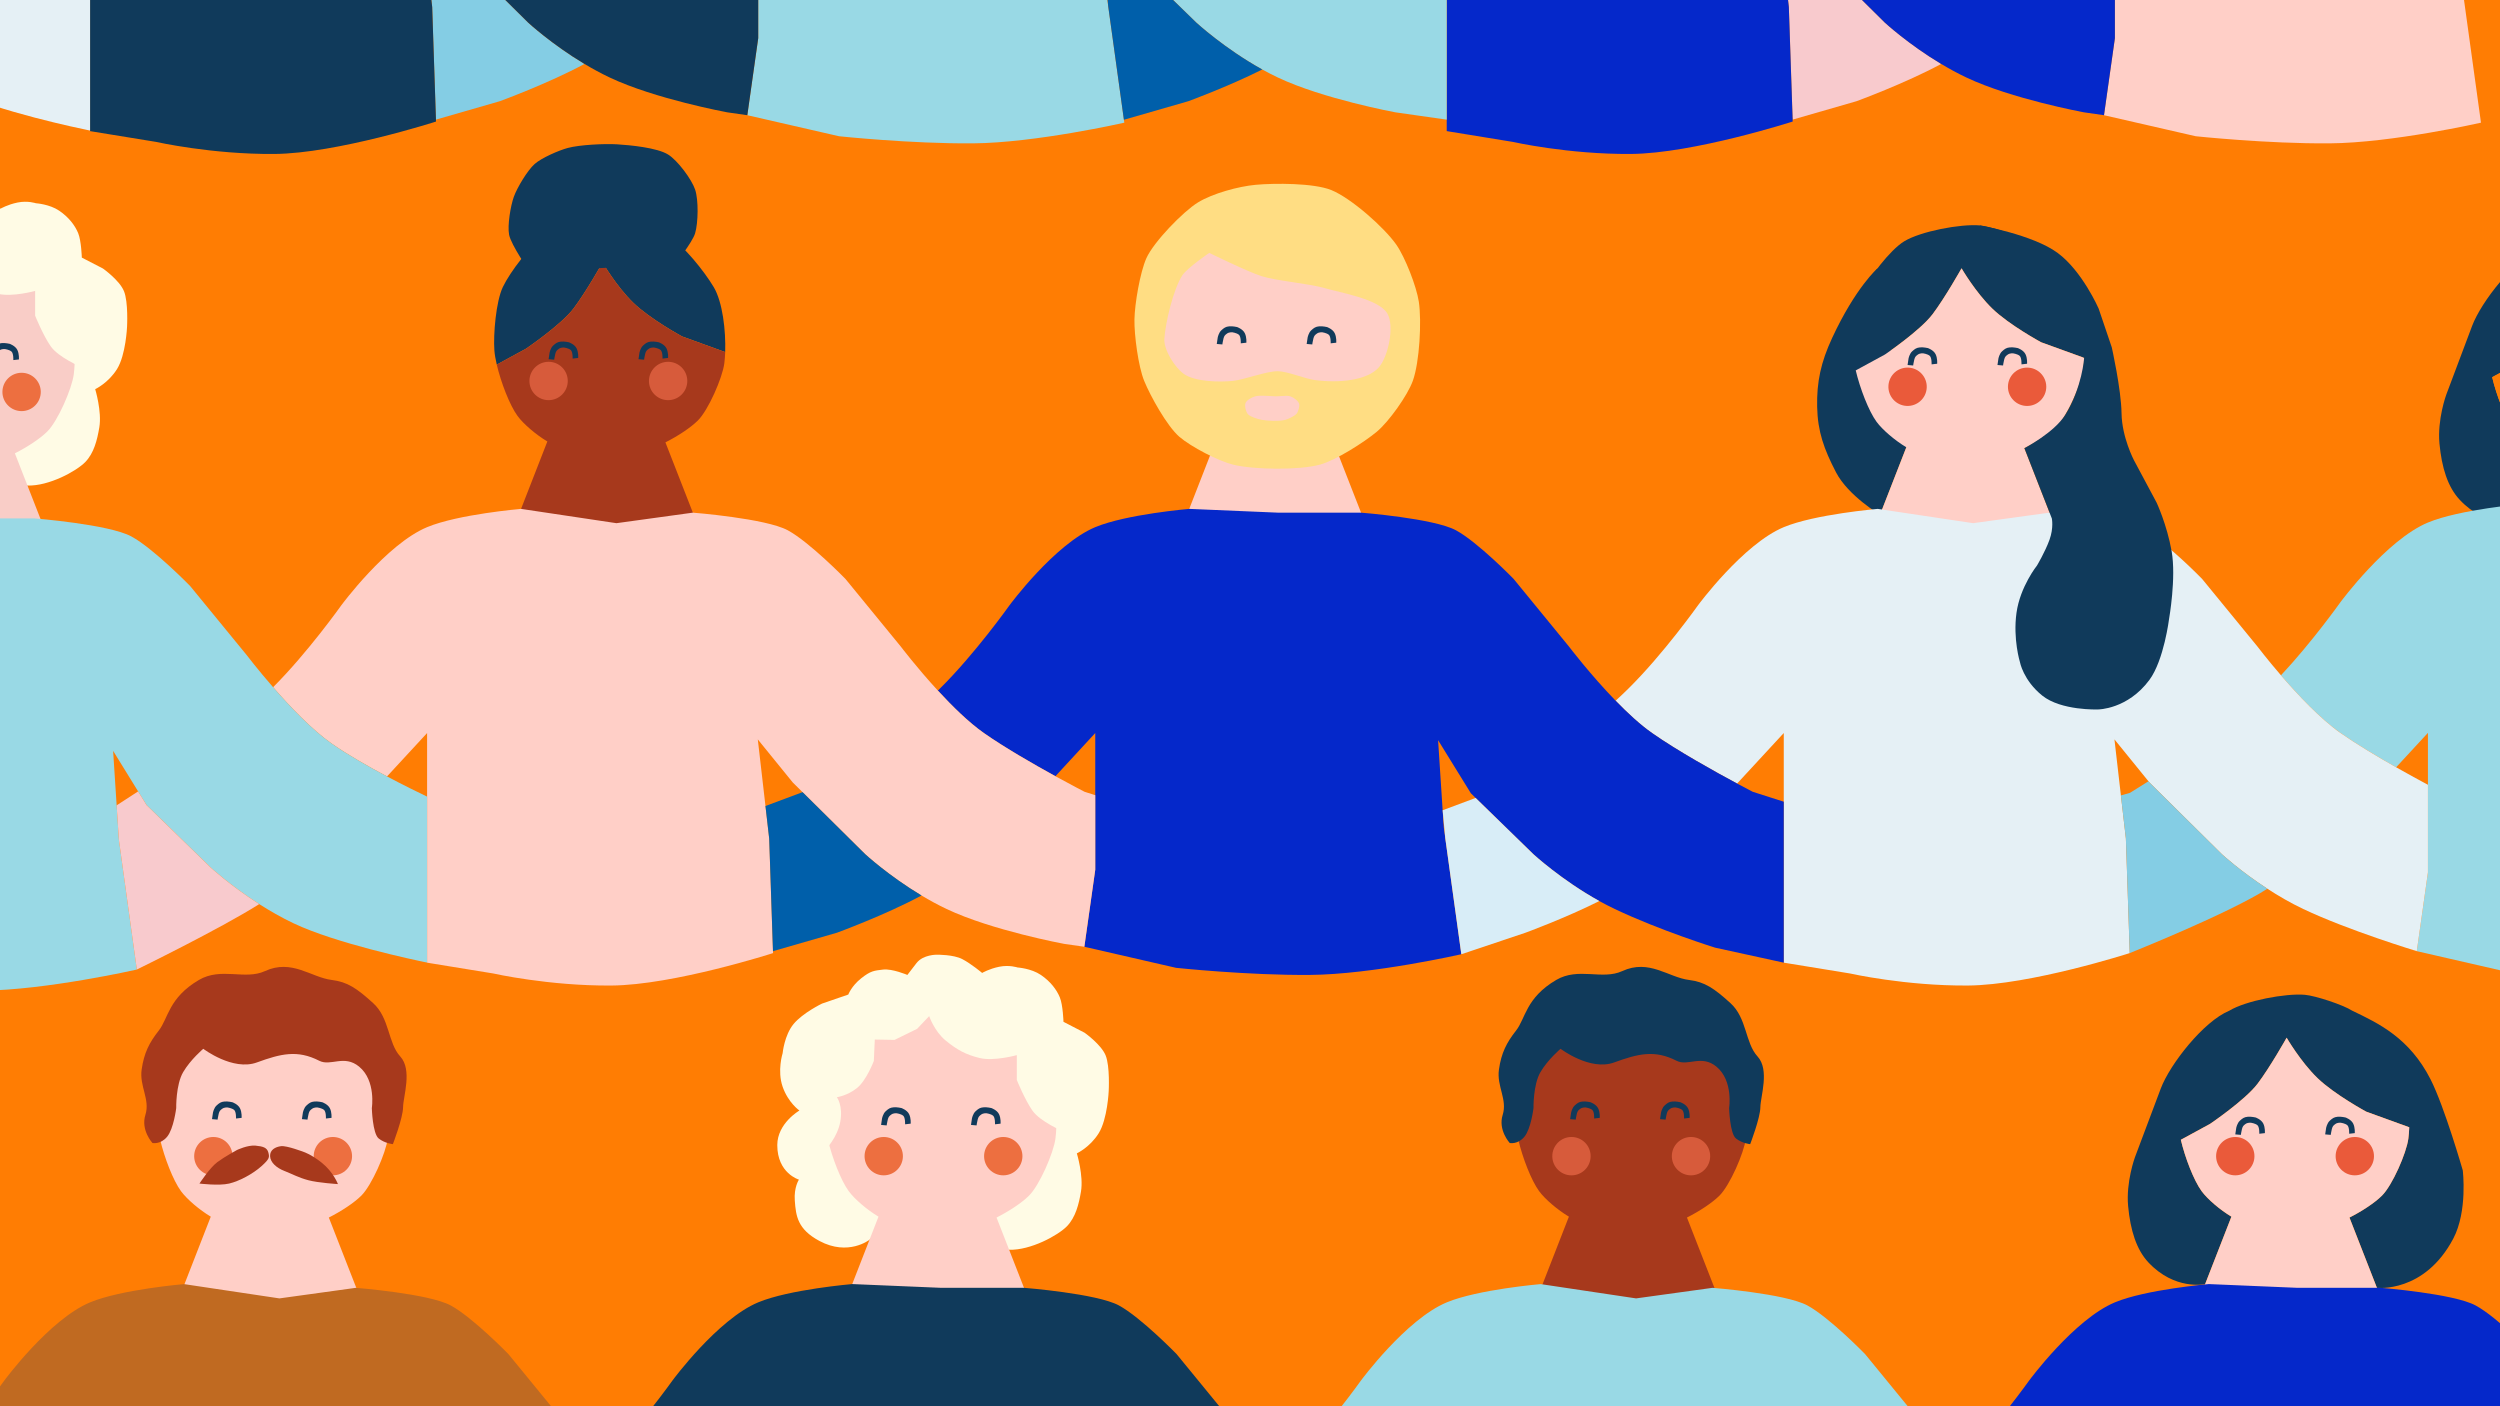 <?xml version="1.0" encoding="UTF-8"?><svg id="Lager_1" xmlns="http://www.w3.org/2000/svg" width="2592" height="1458" viewBox="0 0 2592 1458"><defs><style>.cls-1{fill:none;}.cls-2{fill:#f9cdc7;}.cls-3{fill:#f8cacd;}.cls-4{fill:#0528ca;}.cls-5{fill:#005faa;}.cls-6{fill:#ed6f40;}.cls-7{fill:#ffdd83;}.cls-8{fill:#ea5a3a;}.cls-9{fill:#fffbe5;}.cls-10{fill:#ffcfc7;}.cls-11{fill:#e5f0f5;}.cls-12{fill:#ff7d03;}.cls-13{fill:#84cde4;}.cls-14{fill:#a7391c;}.cls-15{fill:#c06a21;}.cls-16{fill:#d8edf7;}.cls-17{fill:#d75b3b;}.cls-18{fill:#103a5b;}.cls-19{fill:#99d9e5;}</style></defs><rect class="cls-12" x="-4.83" y="-68.29" width="2611.99" height="1815.1"/><path class="cls-10" d="m390.99,1101.33c-9.81-16.49-31.14-43-47.24-53.45-9.32-6.03-38.03-15.51-49.08-16.47-19.94-1.73-61.22,6.1-78.33,16.47-.02.02-.04.02-.05.04-14.81,9-36.49,37.82-43.92,53.41-7.13,14.94-9.97,49.12-8.77,65.64.3,4.13,1.18,9.21,2.48,14.75,4.33,18.46,13.38,42.08,21.54,53.25,6.14,8.38,19.26,19.53,30.9,26.46l-27.25,69.91h-.02l-7.72,19.82,44.24,11.72h108.14l42.16-5.47-8.67-22.19-28.47-72.86c13.25-6.72,26.15-15.24,33.67-22.7,10.77-10.67,25.46-44.17,27.4-59.2.45-3.5.76-7.45.92-11.71.77-21.92-2.61-51.76-11.91-67.41Z"/><path class="cls-18" d="m343.69,1159s.5-5.62-1.65-9.92c-2.15-4.3-7.94-6.29-7.94-6.29,0,0-4.54-1.08-8.18-.74-3.64.33-5.38,1.57-8.19,4.14-2.81,2.56-3.72,7.44-3.72,7.44l-.99,6.7,5.79.5s.41-3.23,1.16-6.12c.74-2.9,1.57-3.64,3.72-5.21,2.15-1.57,5.42-1.29,5.42-1.29,0,0,4.5.63,6.81,2.53,2.32,1.91,1.99,8.93,1.99,8.93l5.79-.66Z"/><path class="cls-18" d="m250.49,1159s.5-5.62-1.66-9.92c-2.14-4.3-7.94-6.29-7.94-6.29,0,0-4.55-1.08-8.18-.74-3.64.33-5.38,1.57-8.19,4.14-2.81,2.56-3.72,7.44-3.72,7.44l-.99,6.7,5.79.5s.41-3.23,1.16-6.12c.74-2.9,1.57-3.64,3.72-5.21,2.15-1.57,5.42-1.29,5.42-1.29,0,0,4.5.63,6.81,2.53,2.32,1.91,1.99,8.93,1.99,8.93l5.79-.66Z"/><path class="cls-6" d="m241.07,1198.71c0,10.98-8.9,19.88-19.87,19.88s-19.88-8.9-19.88-19.88,8.9-19.88,19.88-19.88,19.87,8.9,19.87,19.88Z"/><circle class="cls-6" cx="345.13" cy="1198.71" r="19.88"/><path class="cls-9" d="m-77,218.48s-15.78-6.69-25.19-5.56c-9.41,1.13-12.88,1.23-22.84,9.17-9.96,7.94-13.24,16.73-13.24,16.73l-27.23,9.36s-19.92,9.58-29.5,21.18c-9.58,11.6-11.34,30.25-11.34,30.25,0,0-5.8,18.15,0,34.79,5.8,16.64,17.39,24.66,17.39,24.66,0,0-22.94,13.16-22.94,35.85,0,29.24,22.44,35.8,22.44,35.8,0,0-5.29,7.82-4.29,21.68,1.18,16.16,2.85,29.68,25.47,41.85,30,16.13,51.94-1.18,51.94-1.18l16.63-17.99,107.65,26.42s8.82,1.56,20.53,1.92c22.32.69,50.81-14.98,59.88-24.31,9.08-9.33,12.4-22.9,14.62-36.05,2.77-16.39-4.28-39.58-4.28-39.58,0,0,13.61-6.3,22.69-20.93,9.08-14.62,10.33-43.61,10.33-43.61,0,0,1.44-25.71-3.19-37.06-4.63-11.34-21.77-23.45-21.77-23.45l-21.93-11.34s-.51-17.39-3.78-25.34c-3.28-7.94-9.58-16.42-19.66-23.28-10.09-6.85-24.2-7.73-24.2-7.73,0,0-8.37-2.9-18.93-.76-10.56,2.14-17.75,6.43-17.75,6.43,0,0-11.4-9.58-20.64-14.37-9.23-4.79-26.25-4.54-26.25-4.54,0,0-14.25-.3-21.18,8.7-6.94,9-9.45,12.27-9.45,12.27Z"/><path class="cls-2" d="m65.51,308.99c-9.81-16.49-31.14-43.01-47.24-53.45-9.32-6.03-38.03-15.51-49.07-16.47-19.94-1.73-61.22,6.1-78.34,16.47-.01.02-.04.02-.05.04-14.8,9-36.48,37.82-43.92,53.42-7.12,14.94-9.97,49.12-8.77,65.64.3,4.13,1.18,9.21,2.48,14.75,4.33,18.46,13.38,42.08,21.54,53.24,6.13,8.38,19.25,19.53,30.89,26.46l-27.25,69.91h-.02l-7.72,19.82,44.24,11.72H10.41l42.16-5.47-8.67-22.19-28.47-72.86c13.26-6.72,26.15-15.24,33.67-22.7,10.76-10.67,25.46-44.16,27.39-59.2.45-3.5.76-7.45.92-11.71.77-21.92-2.61-51.76-11.91-67.41Z"/><path class="cls-18" d="m19.6,372.67s.5-5.62-1.65-9.92c-2.15-4.3-7.94-6.28-7.94-6.28,0,0-4.54-1.08-8.18-.75s-5.38,1.57-8.19,4.14c-2.81,2.56-3.72,7.44-3.72,7.44l-.99,6.7,5.79.5s.41-3.22,1.16-6.12c.74-2.9,1.57-3.64,3.72-5.21,2.15-1.57,5.42-1.29,5.42-1.29,0,0,4.5.63,6.81,2.53,2.32,1.9,1.99,8.93,1.99,8.93l5.79-.66Z"/><path class="cls-6" d="m42.27,406.36c0,10.98-8.9,19.88-19.88,19.88s-19.88-8.9-19.88-19.88,8.9-19.87,19.88-19.87,19.88,8.9,19.88,19.87Z"/><path class="cls-9" d="m-54.39,261.2s5.37,15.73,17.09,25.3c11.72,9.58,20.8,14.62,35.42,18.15,14.62,3.53,38.32-3.03,38.32-3.03v25.71s8.07,20.12,16.14,31.71c8.07,11.6,31.81,21.57,31.81,21.57l6.51-18.24-21.18-81.68L2.9,233.81l-54.19-3.78-54.37,15.89-44.7,30.25-19.66,37.81v54.49l7.88,31.47s12.54-12.61,15.57-29.24c3.03-16.64-3.53-25.42-3.53-25.42,0,0,10.86-1.51,20.8-9.47,9.95-7.96,17.51-28.13,17.51-28.13l1.01-22.19,20.48.37,23.38-11.46,12.53-13.2Z"/><path class="cls-14" d="m1799.1,1101.33c-9.81-16.49-31.14-43-47.24-53.45-9.32-6.03-38.03-15.51-49.08-16.47-19.94-1.73-61.22,6.1-78.33,16.47-.02.02-.04.02-.05.04-14.81,9-36.49,37.82-43.92,53.41-7.13,14.94-9.97,49.12-8.77,65.64.3,4.13,1.18,9.21,2.48,14.75,4.33,18.46,13.38,42.08,21.54,53.25,6.14,8.38,19.26,19.53,30.9,26.46l-27.25,69.91h-.02l-7.72,19.82,44.24,11.72h108.14l42.16-5.47-8.67-22.19-28.47-72.86c13.25-6.72,26.15-15.24,33.67-22.7,10.77-10.67,25.46-44.17,27.4-59.2.45-3.5.76-7.45.92-11.71.77-21.92-2.61-51.76-11.91-67.41Z"/><path class="cls-18" d="m1751.8,1159s.5-5.62-1.65-9.92c-2.15-4.3-7.94-6.29-7.94-6.29,0,0-4.54-1.08-8.18-.74-3.64.33-5.38,1.57-8.19,4.14-2.81,2.56-3.72,7.44-3.72,7.44l-.99,6.7,5.79.5s.41-3.23,1.16-6.12c.74-2.9,1.57-3.64,3.72-5.21,2.15-1.57,5.42-1.29,5.42-1.29,0,0,4.5.63,6.81,2.53,2.32,1.91,1.99,8.93,1.99,8.93l5.79-.66Z"/><path class="cls-18" d="m1658.6,1159s.5-5.62-1.66-9.92c-2.14-4.3-7.94-6.29-7.94-6.29,0,0-4.55-1.08-8.18-.74-3.64.33-5.38,1.57-8.19,4.14-2.81,2.56-3.72,7.44-3.72,7.44l-.99,6.7,5.79.5s.41-3.23,1.16-6.12c.74-2.9,1.57-3.64,3.72-5.21,2.15-1.57,5.42-1.29,5.42-1.29,0,0,4.5.63,6.81,2.53,2.32,1.91,1.99,8.93,1.99,8.93l5.79-.66Z"/><path class="cls-18" d="m1946.63,278.17s-22.59,19.62-46.98,72.05c-11.79,25.36-16.14,45.74-15.63,71.45.5,25.71,7.06,44.01,19.66,68.21,12.6,24.2,45.53,43.74,45.53,43.74l27.26-69.9-29.84-185.55Z"/><path class="cls-18" d="m2148.95,303.63c-9.81-16.49-31.14-43.01-47.24-53.45-9.32-6.03-38.03-15.51-49.08-16.48-19.94-1.72-61.22,6.1-78.33,16.48-.02.01-.04.01-.05.04-14.8,9-36.49,37.82-43.92,53.41-7.12,14.95-9.97,49.13-8.77,65.64.3,4.13,1.18,9.21,2.48,14.75l30.33-16.51s36.34-24.62,49.24-41.62c12.89-17,30.13-47.72,30.13-47.72,0,0,14.42,24.88,31.98,41.87,17.58,16.98,50.55,34.83,50.55,34.83l44.59,16.17c.77-21.92-2.6-51.76-11.9-67.41Z"/><path class="cls-10" d="m2065.71,320.04c-17.57-16.99-31.98-41.87-31.98-41.87,0,0-17.25,30.72-30.13,47.72-12.89,17-49.24,41.62-49.24,41.62l-30.33,16.51c4.33,18.46,13.38,42.08,21.54,53.24,6.14,8.39,19.26,19.53,30.9,26.46l-27.26,69.91h-.01l-7.72,19.81,44.24,11.73h108.14l42.16-5.47-8.67-22.19-28.47-72.86c13.26-6.71,26.15-15.24,33.67-22.7,10.76-10.67,25.46-44.17,27.4-59.2.45-3.5.76-7.45.91-11.71l-44.59-16.17s-32.97-17.85-50.55-34.83Z"/><circle class="cls-8" cx="1977.78" cy="401.01" r="19.88" transform="translate(1468.01 2353.58) rotate(-86.83)"/><path class="cls-8" d="m2121.58,401.01c0,10.98-8.9,19.88-19.88,19.88s-19.87-8.9-19.87-19.88,8.89-19.88,19.87-19.88,19.88,8.9,19.88,19.88Z"/><path class="cls-18" d="m2101.66,377.11s.5-5.62-1.66-9.92c-2.14-4.3-7.94-6.29-7.94-6.29,0,0-4.54-1.08-8.18-.74-3.64.33-5.38,1.57-8.19,4.14-2.81,2.56-3.72,7.44-3.72,7.44l-.99,6.7,5.79.5s.41-3.23,1.16-6.12c.74-2.9,1.57-3.64,3.72-5.21,2.15-1.57,5.42-1.29,5.42-1.29,0,0,4.5.63,6.81,2.53,2.32,1.91,1.99,8.93,1.99,8.93l5.79-.66Z"/><path class="cls-18" d="m2008.46,377.11s.5-5.63-1.66-9.92c-2.14-4.3-7.94-6.29-7.94-6.29,0,0-4.55-1.08-8.18-.74-3.64.33-5.38,1.57-8.19,4.14-2.81,2.56-3.72,7.44-3.72,7.44l-.99,6.7,5.79.5s.41-3.23,1.16-6.12c.74-2.9,1.57-3.64,3.72-5.21,2.15-1.57,5.42-1.29,5.42-1.29,0,0,4.5.63,6.81,2.53,2.32,1.91,1.99,8.93,1.99,8.93l5.79-.66Z"/><path class="cls-9" d="m940.78,1010.82s-15.78-6.69-25.19-5.56c-9.41,1.13-12.88,1.23-22.84,9.17-9.96,7.94-13.24,16.73-13.24,16.73l-27.23,9.36s-19.92,9.58-29.5,21.18c-9.58,11.6-11.34,30.25-11.34,30.25,0,0-5.8,18.15,0,34.79,5.8,16.64,17.39,24.66,17.39,24.66,0,0-22.94,13.16-22.94,35.85,0,29.25,22.44,35.8,22.44,35.8,0,0-5.29,7.82-4.29,21.68,1.18,16.16,2.85,29.68,25.47,41.85,30,16.14,51.94-1.18,51.94-1.18l16.63-17.99,107.65,26.42s8.82,1.57,20.53,1.92c22.32.69,50.81-14.98,59.88-24.31,9.08-9.33,12.4-22.9,14.62-36.05,2.77-16.39-4.28-39.58-4.28-39.58,0,0,13.61-6.3,22.69-20.92,9.08-14.62,10.33-43.62,10.33-43.62,0,0,1.44-25.71-3.19-37.06-4.63-11.34-21.77-23.45-21.77-23.45l-21.93-11.34s-.51-17.39-3.78-25.34c-3.28-7.94-9.58-16.42-19.66-23.27-10.09-6.85-24.2-7.73-24.2-7.73,0,0-8.37-2.9-18.93-.76-10.56,2.14-17.75,6.43-17.75,6.43,0,0-11.4-9.58-20.64-14.37-9.23-4.79-26.25-4.54-26.25-4.54,0,0-14.25-.3-21.18,8.7-6.94,9-9.45,12.27-9.45,12.27Z"/><path class="cls-10" d="m1083.3,1101.33c-9.81-16.49-31.14-43-47.24-53.45-9.32-6.03-38.03-15.51-49.07-16.47-19.94-1.73-61.22,6.1-78.34,16.47-.01.02-.04.02-.05.04-14.8,9-36.48,37.82-43.92,53.41-7.12,14.94-9.97,49.12-8.77,65.64.3,4.13,1.18,9.21,2.48,14.75,4.33,18.46,13.38,42.08,21.54,53.25,6.13,8.38,19.25,19.53,30.89,26.46l-27.25,69.91h-.02l-7.72,19.82,44.24,11.72h108.13l42.16-5.47-8.67-22.19-28.47-72.86c13.26-6.72,26.15-15.24,33.67-22.7,10.76-10.67,25.46-44.17,27.39-59.2.45-3.5.76-7.45.92-11.71.77-21.92-2.61-51.76-11.91-67.41Z"/><path class="cls-18" d="m1037.39,1165.02s.5-5.63-1.65-9.93c-2.15-4.3-7.94-6.28-7.94-6.28,0,0-4.54-1.08-8.18-.75-3.64.33-5.38,1.58-8.19,4.14-2.81,2.56-3.72,7.44-3.72,7.44l-.99,6.7,5.79.5s.41-3.23,1.16-6.12,1.57-3.64,3.72-5.21c2.15-1.57,5.42-1.29,5.42-1.29,0,0,4.5.63,6.81,2.53,2.32,1.9,1.99,8.93,1.99,8.93l5.79-.66Z"/><path class="cls-18" d="m944.19,1165.02s.5-5.63-1.66-9.93c-2.14-4.3-7.94-6.28-7.94-6.28,0,0-4.55-1.08-8.18-.75-3.65.33-5.38,1.58-8.19,4.14-2.81,2.56-3.72,7.44-3.72,7.44l-.99,6.7,5.79.5s.41-3.23,1.16-6.12,1.57-3.64,3.72-5.21c2.15-1.57,5.42-1.29,5.42-1.29,0,0,4.5.63,6.81,2.53,2.32,1.9,1.99,8.93,1.99,8.93l5.79-.66Z"/><path class="cls-18" d="m2553.4,1213.42s-19.04-66.16-33.41-94.37c-21.97-43.19-54.15-58.15-81.23-71.17-9.32-6.03-38.03-15.51-49.07-16.47-19.94-1.73-61.22,6.1-78.34,16.47-.02.02-.03.02-.05.04-26.68,10.97-61.56,55.54-71.02,80.69-9.46,25.16-26.81,71.33-26.81,71.33,0,0-9.37,25.54-7.03,50.57,2.34,25.04,8.61,45.17,21.1,58.44,27.27,29.02,58.09,22.53,58.71,22.39h.02l27.26-69.91c-11.65-6.93-24.76-18.07-30.9-26.46-8.16-11.17-17.21-34.78-21.54-53.25l30.33-16.51s36.34-24.62,49.23-41.61c12.89-17,30.14-47.72,30.14-47.72,0,0,14.42,24.88,31.98,41.87,17.58,16.98,50.55,34.83,50.55,34.83l44.59,16.17c-.16,4.26-.46,8.21-.92,11.71-1.93,15.04-16.63,48.53-27.39,59.2-7.53,7.46-20.41,15.98-33.67,22.7l28.47,72.86s49.18,5.77,79.17-51.04c15.03-28.47,9.83-70.75,9.83-70.75Z"/><path class="cls-10" d="m2469.6,1239.66c10.76-10.67,25.46-44.17,27.39-59.2.45-3.5.76-7.45.92-11.71l-44.59-16.17s-32.96-17.85-50.55-34.83c-17.57-16.99-31.98-41.87-31.98-41.87,0,0-17.25,30.72-30.14,47.72-12.89,17-49.23,41.61-49.23,41.61l-30.33,16.51c4.33,18.46,13.38,42.08,21.54,53.25,6.14,8.38,19.25,19.53,30.9,26.46l-27.26,69.91h-.02l-7.72,19.82,44.24,11.72h108.13l42.16-5.47-8.67-22.19-28.47-72.86c13.26-6.72,26.15-15.24,33.67-22.7Z"/><path class="cls-8" d="m2337.41,1198.71c0,10.98-8.9,19.88-19.87,19.88s-19.88-8.9-19.88-19.88,8.9-19.88,19.88-19.88,19.87,8.9,19.87,19.88Z"/><circle class="cls-8" cx="2441.46" cy="1198.71" r="19.88"/><path class="cls-6" d="m936.13,1198.71c0,10.98-8.9,19.88-19.87,19.88s-19.88-8.9-19.88-19.88,8.9-19.88,19.88-19.88,19.87,8.9,19.87,19.88Z"/><circle class="cls-6" cx="1040.18" cy="1198.71" r="19.88"/><path class="cls-18" d="m2441.41,1174.81s.5-5.63-1.65-9.92c-2.14-4.3-7.94-6.29-7.94-6.29,0,0-4.55-1.08-8.19-.74s-5.37,1.57-8.18,4.14c-2.81,2.56-3.72,7.44-3.72,7.44l-.99,6.7,5.78.5s.41-3.23,1.16-6.12c.74-2.9,1.57-3.64,3.73-5.21,2.14-1.57,5.42-1.29,5.42-1.29,0,0,4.5.63,6.81,2.53,2.31,1.91,1.99,8.93,1.99,8.93l5.78-.66Z"/><path class="cls-18" d="m2348.21,1174.81s.5-5.63-1.65-9.92c-2.15-4.3-7.94-6.29-7.94-6.29,0,0-4.55-1.08-8.19-.74-3.64.33-5.38,1.57-8.18,4.14-2.82,2.56-3.72,7.44-3.72,7.44l-.99,6.7,5.78.5s.41-3.23,1.16-6.12c.74-2.9,1.57-3.64,3.72-5.21,2.15-1.57,5.43-1.29,5.43-1.29,0,0,4.49.63,6.81,2.53,2.32,1.91,1.99,8.93,1.99,8.93l5.78-.66Z"/><path class="cls-18" d="m2876.19,422.76s-19.04-66.16-33.41-94.37c-21.97-43.18-54.15-58.15-81.23-71.17-9.32-6.03-38.03-15.51-49.07-16.47-19.94-1.73-61.22,6.1-78.34,16.47-.02.02-.03.02-.05.04-26.68,10.97-61.56,55.54-71.02,80.69-9.46,25.16-26.81,71.33-26.81,71.33,0,0-9.37,25.55-7.03,50.57,2.34,25.04,8.61,45.17,21.1,58.44,27.27,29.01,58.09,22.53,58.71,22.38h.02l27.26-69.91c-11.65-6.93-24.76-18.08-30.9-26.46-8.16-11.17-17.21-34.78-21.54-53.24l30.33-16.51s36.34-24.61,49.23-41.62c12.89-17,30.14-47.72,30.14-47.72,0,0,14.42,24.88,31.98,41.87,17.58,16.98,50.55,34.83,50.55,34.83l44.59,16.17c-.16,4.26-.46,8.21-.92,11.71-1.93,15.04-16.63,48.53-27.39,59.2-7.53,7.46-20.41,15.99-33.67,22.7l28.47,72.86s49.18,5.77,79.17-51.04c15.03-28.46,9.83-70.75,9.83-70.75Z"/><path class="cls-12" d="m2792.39,449c10.76-10.67,25.46-44.16,27.39-59.2.45-3.5.76-7.45.92-11.71l-44.59-16.17s-32.96-17.85-50.55-34.83c-17.57-16.98-31.98-41.87-31.98-41.87,0,0-17.25,30.72-30.14,47.72-12.89,17-49.23,41.62-49.23,41.62l-30.33,16.51c4.33,18.46,13.38,42.08,21.54,53.24,6.14,8.38,19.25,19.53,30.9,26.46l-27.26,69.91h-.02l-7.72,19.82,44.24,11.72h108.13l42.16-5.47-8.67-22.19-28.47-72.86c13.26-6.72,26.15-15.24,33.67-22.7Z"/><path class="cls-10" d="m1432.73,297.62c-9.81-16.49-31.14-43.01-47.24-53.45-9.32-6.03-38.03-15.51-49.08-16.48-19.94-1.72-61.22,6.1-78.33,16.48-.02.01-.04.01-.05.03-14.81,9-36.49,37.82-43.92,53.42-7.13,14.95-9.97,49.13-8.77,65.64.3,4.13,1.18,9.21,2.48,14.75,4.32,18.46,13.38,42.08,21.54,53.24,6.13,8.39,19.25,19.53,30.89,26.46l-27.25,69.91h-.02l-7.72,19.81,44.24,11.73h108.14l42.16-5.47-8.67-22.19-28.47-72.86c13.26-6.71,26.15-15.24,33.67-22.7,10.77-10.67,25.46-44.16,27.4-59.2.45-3.5.76-7.45.92-11.71.77-21.92-2.61-51.76-11.91-67.41Z"/><path class="cls-18" d="m1385.43,355.29s.5-5.62-1.65-9.92c-2.15-4.3-7.94-6.28-7.94-6.28,0,0-4.54-1.08-8.18-.74-3.64.33-5.38,1.57-8.19,4.14-2.81,2.56-3.72,7.44-3.72,7.44l-.99,6.7,5.79.5s.41-3.23,1.16-6.12c.74-2.9,1.57-3.64,3.72-5.21,2.15-1.57,5.42-1.29,5.42-1.29,0,0,4.5.63,6.81,2.53,2.32,1.9,1.99,8.93,1.99,8.93l5.79-.66Z"/><path class="cls-18" d="m1292.23,355.29s.5-5.62-1.66-9.92c-2.14-4.3-7.94-6.28-7.94-6.28,0,0-4.55-1.08-8.18-.74-3.64.33-5.38,1.57-8.19,4.14-2.81,2.56-3.72,7.44-3.72,7.44l-.99,6.7,5.79.5s.41-3.23,1.16-6.12c.74-2.9,1.57-3.64,3.72-5.21,2.15-1.57,5.42-1.29,5.42-1.29,0,0,4.5.63,6.81,2.53,2.32,1.9,1.99,8.93,1.99,8.93l5.79-.66Z"/><path class="cls-18" d="m739.96,297.62c-9.81-16.49-31.14-43.01-47.24-53.45-9.32-6.03-38.03-15.51-49.08-16.48-19.94-1.72-61.22,6.1-78.33,16.48-.02.01-.04.01-.05.03-14.8,9-36.49,37.82-43.92,53.42-7.13,14.95-9.97,49.13-8.77,65.64.3,4.13,1.18,9.21,2.48,14.75l30.33-16.51s36.34-24.61,49.23-41.62c12.89-17,30.13-47.72,30.13-47.72,0,0,14.42,24.88,31.98,41.86,17.58,16.98,50.55,34.83,50.55,34.83l44.59,16.17c.77-21.92-2.6-51.76-11.9-67.41Z"/><path class="cls-14" d="m656.72,314.03c-17.57-16.98-31.98-41.86-31.98-41.86,0,0-17.25,30.72-30.13,47.72-12.89,17-49.23,41.62-49.23,41.62l-30.33,16.51c4.32,18.46,13.38,42.08,21.54,53.24,6.14,8.39,19.26,19.53,30.9,26.46l-27.26,69.91h-.01l-7.72,19.81,44.24,11.73h108.14l42.16-5.47-8.67-22.19-28.46-72.86c13.25-6.71,26.15-15.24,33.67-22.7,10.76-10.67,25.45-44.16,27.39-59.2.45-3.5.76-7.45.91-11.71l-44.59-16.17s-32.97-17.85-50.55-34.83Z"/><path class="cls-17" d="m588.66,395c0,10.98-8.9,19.88-19.88,19.88s-19.87-8.9-19.87-19.88,8.89-19.88,19.87-19.88,19.88,8.9,19.88,19.88Z"/><path class="cls-17" d="m712.59,395c0,10.98-8.9,19.88-19.88,19.88s-19.87-8.9-19.87-19.88,8.89-19.88,19.87-19.88,19.88,8.9,19.88,19.88Z"/><path class="cls-18" d="m692.66,371.1s.5-5.62-1.65-9.92c-2.15-4.3-7.94-6.28-7.94-6.28,0,0-4.54-1.08-8.18-.74-3.64.33-5.38,1.57-8.19,4.14-2.81,2.56-3.72,7.44-3.72,7.44l-.99,6.7,5.79.5s.41-3.23,1.16-6.12c.74-2.89,1.57-3.64,3.72-5.21,2.15-1.57,5.42-1.29,5.42-1.29,0,0,4.5.63,6.81,2.53,2.32,1.91,1.99,8.93,1.99,8.93l5.79-.66Z"/><path class="cls-18" d="m599.47,371.1s.5-5.62-1.65-9.92c-2.15-4.3-7.94-6.28-7.94-6.28,0,0-4.54-1.08-8.18-.74-3.64.33-5.38,1.57-8.19,4.14-2.81,2.56-3.72,7.44-3.72,7.44l-.99,6.7,5.79.5s.41-3.23,1.16-6.12c.74-2.89,1.57-3.64,3.72-5.21,2.15-1.57,5.42-1.29,5.42-1.29,0,0,4.5.63,6.81,2.53,2.32,1.91,1.99,8.93,1.99,8.93l5.79-.66Z"/><path class="cls-7" d="m1471,312.64c-2.38-15.66-14.19-45.95-23.27-58.93-12.63-18.05-47.07-48.42-67.5-56.67-18.2-7.35-58.8-7.23-78.36-5.43-17.75,1.63-44.53,8.92-59.74,18.23-15.58,9.54-46.06,41.12-53.53,57.8-6.62,14.79-12.12,47.42-12.41,63.62-.28,16.1,3.99,48.71,10.09,63.62,6.48,15.84,23.54,46.73,36.47,57.96,11.85,10.3,40.51,25.21,55.78,28.93,21.83,5.32,68.18,5.83,89.89,0,16.5-4.43,46.04-23.29,59.15-34.24,12.37-10.34,31.78-37.48,37.24-52.65,6.98-19.4,9.3-61.85,6.21-82.24Zm-41.65,68.47c-11.81,13.06-39.96,16.35-66.2,12.93-9.74-1.27-28.38-9.05-38.21-9.17-11.87-.14-34.62,8.74-46.42,10-14.06,1.5-39.66,1.02-51.15-7.23-9.35-6.72-20.9-24.92-20.15-36.41,1.12-17.05,9.32-51.43,18.62-65.76,4.95-7.62,27.93-23.27,27.93-23.27,0,0,40.12,19.71,54.31,24.15,15.82,4.94,49.24,7.65,65.14,12.32,16.87,4.96,56.28,11.22,65.19,26.38,7.61,12.95,1.01,44.92-9.06,56.06Z"/><path class="cls-10" d="m1322.18,410.91c-5.17-.22-15.7-1.31-20.7,0-3.33.87-9,3.86-10.17,7.08-1.09,3.01.48,9.34,2.72,11.63,2.64,2.69,10.29,4.91,13.99,5.63,6.07,1.17,18.77,1.7,24.7,0,3.13-.9,9.28-3.75,11.44-6.18,1.88-2.12,3.52-7.81,2.72-10.53-.91-3.12-5.99-6.63-9.08-7.63-3.72-1.21-11.72.16-15.62,0Z"/><path class="cls-18" d="m548.91,281.24s-19-27.21-21.07-37.84c-1.89-9.73,1.55-30,4.89-39.33,3.4-9.48,14.06-27.33,21.58-34.03,7.12-6.35,25.13-14.16,34.35-16.64,12.37-3.33,38.32-4.57,51.11-3.78,13.47.83,41.47,3.47,52.93,10.59,9.74,6.04,24.29,25.45,27.99,36.3,3.66,10.74,3.23,34.5,0,45.38-2.76,9.3-21.18,32.52-21.18,32.52l-150.61,6.84Z"/><path class="cls-9" d="m963.39,1053.54s5.37,15.73,17.09,25.31c11.72,9.58,20.8,14.62,35.42,18.15,14.62,3.53,38.32-3.03,38.32-3.03v25.71s8.07,20.11,16.14,31.71c8.07,11.6,31.81,21.57,31.81,21.57l6.51-18.25-21.18-81.68-66.82-46.89-54.19-3.78-54.37,15.88-44.7,30.25-19.66,37.81v54.49l7.88,31.47s12.54-12.61,15.57-29.25c3.03-16.64-3.53-25.42-3.53-25.42,0,0,10.86-1.51,20.8-9.47,9.95-7.96,17.51-28.13,17.51-28.13l1.01-22.19,20.48.37,23.38-11.46,12.53-13.21Z"/><path class="cls-1" d="m1849.42,831.22v-71.21l-48.37,52.37c9.86,5.29,16.15,8.53,16.15,8.53l32.22,10.31Z"/><path class="cls-1" d="m2517.29,771.93v-12.1l-32.98,35.7c12.77,7.23,24.47,13.61,32.98,18.15v-41.75Z"/><polygon class="cls-1" points="1147.46 -4.49 1148.97 6.32 1146.34 -21.82 1147.46 -4.49"/><path class="cls-1" d="m1135.57,824.47v-64.47l-41.32,44.77c17.52,9.59,30.19,16.12,30.19,16.12l11.13,3.57Z"/><polygon class="cls-1" points="2227.53 810.04 2192.26 766.6 2198.95 824.72 2208.36 822.02 2227.53 810.04"/><polygon class="cls-1" points="1525.03 822.51 1491.03 767.42 1495.74 840.06 1529.93 827.29 1525.03 822.51"/><polygon class="cls-1" points="1496.89 857.69 1498.38 868.31 1495.74 840.17 1496.89 857.69"/><path class="cls-1" d="m442.8,771.89v-11.89l-41.54,44.98c17.31,9.2,32.82,16.76,41.54,20.93v-54.03Z"/><polygon class="cls-1" points="143.19 820.51 117.26 778.46 120.92 834.97 120.95 834.97 143.19 820.51"/><polygon class="cls-1" points="821.95 811.28 785.68 766.6 793.63 835.67 832.08 821.3 821.95 811.28"/><path class="cls-19" d="m3213.62,822.02s-67.07-34.49-106.58-62.2c-39.51-27.71-88.03-91.6-88.03-91.6l-58.66-71.66s-37.85-38.94-61.08-51.49c-23.2-12.59-100.5-18.7-100.5-18.7l-88.09.03-93.87-3.99s-66.67,5.65-99.53,19.36c-43.11,17.94-90.94,82.89-90.94,82.89,0,0-28.98,40.81-61.44,75.51,17.18,19.94,40.78,45.11,61.8,59.84,16.67,11.68,38.36,24.6,57.6,35.52l32.98-35.7v144.72l-11.56,81.62,97.17,22.3s75.54,8.04,141.79,7.53c66.22-.48,160.33-21.9,160.33-21.9l-18.61-134.5-5.99-92.21,34.73,56.27,66.16,64.47s38.3,35.33,86.22,58.09c47.89,22.75,124.52,36.9,124.52,36.9l76.63,10.98v-154.47l-55.06-17.61Z"/><path class="cls-11" d="m2517.29,813.67c-8.5-4.54-20.21-10.92-32.98-18.15-19.24-10.92-40.93-23.84-57.6-35.52-21.03-14.73-44.62-39.9-61.8-59.84-14.46-16.76-24.36-29.83-24.36-29.83l-57.45-70.16s-37.03-38.09-59.78-50.4c-22.72-12.31-98.38-18.27-98.38-18.27l-79.2,10.92-98.92-14.82s-65.25,5.54-97.41,18.94c-42.2,17.6-89.03,81.16-89.03,81.16,0,0-35.82,50.43-72,86.16-4.3,4.24-8.74,8.47-13.28,12.64,12.25,12.65,25.44,24.87,37.76,33.49,26.71,18.73,66.22,40.6,88.18,52.37l48.37-52.37v238.08l68.58,11.2s57.57,13,122.4,12.52c64.86-.48,167.72-33.64,167.72-33.64l-3.99-118.71-5.17-44.74-6.69-58.12,35.27,43.44,1,1.24,75.12,74.33s19.15,17.67,47.19,35.85c11.19,7.29,23.81,14.65,37.18,21,46.89,22.26,117.71,43.71,117.71,43.71l11.56-81.62v-90.88Z"/><path class="cls-13" d="m2228.53,811.28l-1-1.24-19.18,11.98-9.41,2.69,5.17,44.74,3.99,118.71s102.49-40.96,142.73-66.71c-28.04-18.18-47.19-35.85-47.19-35.85l-75.12-74.33Z"/><path class="cls-4" d="m1849.42,831.22l-32.22-10.31s-6.29-3.24-16.15-8.53c-21.96-11.77-61.47-33.64-88.18-52.37-12.31-8.62-25.5-20.84-37.76-33.49-26.32-27.1-48.4-56.18-48.4-56.18l-57.42-70.16s-37.06-38.09-59.78-50.4c-22.75-12.31-98.41-18.27-98.41-18.27h-86.22l-91.9-3.91s-65.25,5.54-97.41,18.94c-42.2,17.6-89.03,81.16-89.03,81.16,0,0-35.79,50.43-72,86.16-.69.7-1.42,1.39-2.15,2.12,14.82,16.12,32.01,33.01,47.71,44.02,21.69,15.22,51.85,32.49,74.15,44.77l41.32-44.77v141.7l-11.32,79.9,95.11,21.84s73.96,7.86,138.79,7.35c64.83-.48,156.95-21.45,156.95-21.45l-16.73-120.89v-.15l-1.48-10.62-1.15-17.52v-.12l-4.72-72.64,34,55.09,4.9,4.78,59.87,58.32s29.25,26.95,68.37,48.59c5.17,2.87,10.56,5.65,16.03,8.26,46.86,22.26,104.03,40.08,104.03,40.08l71.18,15.55v-166.87Z"/><path class="cls-16" d="m1529.93,827.29l-34.18,12.77v.12l2.63,28.14v.15l16.73,120.89,66.46-22.3s41.2-15.06,76.6-32.85c-39.12-21.63-68.37-48.59-68.37-48.59l-59.87-58.32Z"/><path class="cls-10" d="m1135.57,824.47l-11.13-3.57s-12.67-6.53-30.19-16.12c-22.3-12.28-52.46-29.56-74.15-44.77-15.7-11.01-32.88-27.89-47.71-44.02-21.72-23.6-38.45-45.65-38.45-45.65l-57.42-70.16s-37.06-38.09-59.78-50.4c-22.75-12.31-98.41-18.27-98.41-18.27l-79.2,10.92-98.92-14.82s-65.25,5.54-97.41,18.94c-42.2,17.6-89.03,81.16-89.03,81.16,0,0-34.91,49.13-70.61,84.77,17.27,19.91,40.2,44.05,60.72,58.41,16.67,11.68,38.12,23.9,57.39,34.1l41.54-44.98v238.08l1.57.24c.39.09.61.12.61.12l.15.03,66.25,10.8s57.57,13,122.43,12.52c64.83-.48,167.68-33.64,167.68-33.64l-.06-2-3.93-116.71-3.87-33.79-7.96-69.07,36.27,44.68,10.13,10.01,64.95,64.31s24.38,22.48,58.39,42.84c8.17,4.9,16.91,9.68,26.02,14.01,46.89,22.26,121.88,36.15,121.88,36.15l20.93,3,11.32-79.9v-77.23Z"/><path class="cls-5" d="m832.08,821.3l-38.45,14.37,3.87,33.79,3.93,116.71,66.31-19.12s50.46-18.48,87.67-38.6c-34-20.36-58.39-42.84-58.39-42.84l-64.95-64.31Z"/><path class="cls-19" d="m442.8,825.93c-8.71-4.17-24.23-11.74-41.54-20.93-19.27-10.2-40.72-22.41-57.39-34.1-20.51-14.37-43.44-38.51-60.72-58.41-16.06-18.42-27.29-33.19-27.29-33.19l-58.69-71.66s-37.84-38.91-61.05-51.49c-23.23-12.55-100.53-18.67-100.53-18.67H-52.45l-93.9-3.96s-66.65,5.65-99.5,19.33c-43.11,17.97-90.94,82.92-90.94,82.92,0,0-36.57,51.49-73.57,88.03-36.94,36.51-86.94,73.45-86.94,73.45l-57.48,35.85-55.45,15.94,15.94,154.95,39.27-4.72s113.99-45.56,148.72-70.76c34.73-25.16,93.39-84.97,93.39-84.97l67.07-72.64v144.76l-11.55,81.62,97.14,22.3s75.57,8.01,141.79,7.53c66.25-.51,160.33-21.9,160.33-21.9l-18.6-134.53-2.33-35.7-3.66-56.51,25.93,42.05,8.8,14.25,66.16,64.43s20.66,19.06,50.61,38.18c10.83,6.92,22.87,13.86,35.61,19.91,43.56,20.69,124.21,37.81,138.43,40.72v-172.07Z"/><path class="cls-3" d="m151.99,834.76l-8.8-14.25-22.24,14.46h-.03l2.33,35.7,18.6,134.53s85.46-41.66,126.91-67.82c-29.95-19.12-50.61-38.18-50.61-38.18l-66.16-64.43Z"/><path class="cls-10" d="m2077.27-102.14c21.69,15.21,51.85,32.49,74.15,44.77l41.32-44.77V39.53l-11.31,79.92,95.11,21.81s73.96,7.87,138.79,7.38c64.83-.48,156.95-21.45,156.95-21.45l-18.21-131.69-5.87-90.24,34,55.09,64.77,63.1s37.51,34.58,84.4,56.84c46.89,22.27,121.91,36.15,121.91,36.15l74.99,10.74V-23.99l-53.91-17.25s-65.64-33.76-104.34-60.89c-38.66-27.14-86.16-89.67-86.16-89.67l-57.42-70.15s-37.06-38.12-59.78-50.4c-22.75-12.31-98.41-18.3-98.41-18.3l-86.22.03-91.9-3.9s-65.25,5.53-97.41,18.94c-42.2,17.58-89,81.17-89,81.17,0,0-35.82,50.4-72.03,86.16-.69.69-1.42,1.39-2.15,2.12,14.82,16.12,32.01,32.98,47.71,44.02Z"/><path class="cls-3" d="m1889.26-40.85l-38.48,14.34,3.9,33.82,3.93,116.71,66.31-19.12s50.46-18.48,87.67-38.6c-34-20.36-58.39-42.84-58.39-42.84l-64.95-64.31Z"/><path class="cls-4" d="m1363.45-102.14c26.68,18.72,66.25,40.63,88.15,52.39l48.37-52.39v238.08l68.58,11.19s57.57,13.01,122.43,12.49c64.83-.48,167.68-33.61,167.68-33.61l-.06-2-3.93-116.71-3.9-33.82-7.93-69.04,36.27,44.68,10.13,10.01,64.95,64.31s24.38,22.48,58.39,42.84c8.17,4.9,16.91,9.68,26.02,14.01,46.89,22.27,121.88,36.15,121.88,36.15l20.93,3,11.31-79.92V-37.7l-11.13-3.54s-12.67-6.53-30.19-16.12c-22.3-12.28-52.46-29.55-74.15-44.77-15.7-11.04-32.88-27.89-47.71-44.02-21.72-23.6-38.45-45.65-38.45-45.65l-57.42-70.15s-37.06-38.12-59.78-50.4c-22.75-12.31-98.41-18.3-98.41-18.3l-79.2,10.95-98.92-14.82s-65.25,5.53-97.41,18.94c-42.2,17.58-89.03,81.17-89.03,81.17,0,0-35.79,50.4-72,86.16-4.3,4.23-8.74,8.47-13.28,12.64,12.28,12.64,25.47,24.84,37.79,33.49Z"/><path class="cls-19" d="m670.69-102.14c21.66,15.21,51.82,32.49,74.12,44.77l41.32-44.77V39.53l-11.31,79.92,95.11,21.81s73.97,7.87,138.79,7.38c64.86-.48,156.98-21.45,156.98-21.45l-.43-3.03-16.3-117.86-1.51-10.8-1.12-17.34-.03-.3-4.69-72.6,33.97,55.09,4.9,4.78,59.87,58.32s29.25,26.95,68.37,48.59c5.17,2.87,10.56,5.65,16.03,8.26,46.89,22.27,121.91,36.15,121.91,36.15l53.3,7.62V-30.93l-32.22-10.32s-6.29-3.24-16.15-8.5c-21.9-11.77-61.47-33.67-88.15-52.39-12.31-8.65-25.5-20.85-37.79-33.49-26.29-27.11-48.37-56.18-48.37-56.18l-57.45-70.15s-37.06-38.12-59.78-50.4c-22.72-12.31-98.41-18.3-98.41-18.3l-86.19.03-91.94-3.9s-65.25,5.53-97.41,18.94c-42.2,17.58-89,81.17-89,81.17,0,0-35.82,50.4-72,86.16-.73.73-1.45,1.42-2.18,2.12,14.85,16.12,32.04,32.98,47.74,44.02Z"/><path class="cls-5" d="m1180.49-34.85l-34.18,12.73.03.3,2.63,28.14,16.3,117.86,66.89-19.27s41.17-15.07,76.57-32.85c-39.12-21.63-68.37-48.59-68.37-48.59l-59.87-58.32Z"/><path class="cls-13" d="m482.64-40.85l-38.45,14.34,3.9,33.82,3.9,116.71,66.31-19.12s50.46-18.48,87.67-38.6c-34-20.36-58.39-42.84-58.39-42.84l-64.95-64.31Z"/><path class="cls-18" d="m-6.13-91.79c16.88,11.83,38.69,24.2,58.14,34.46l41.36-44.8v238.08l68.58,11.19s57.6,13.01,122.43,12.49c64.83-.48,167.68-33.61,167.68-33.61l-.06-2-3.9-116.71-3.9-33.82-7.96-69.04,36.27,44.68,10.14,10.01,64.95,64.31s24.38,22.48,58.39,42.84c8.17,4.9,16.91,9.68,26.02,14.01,46.89,22.27,121.91,36.15,121.91,36.15l20.9,3,11.31-79.92V-37.7l-11.13-3.54s-12.71-6.53-30.19-16.12c-22.3-12.28-52.46-29.55-74.12-44.77-15.7-11.04-32.88-27.89-47.74-44.02-21.69-23.6-38.42-45.65-38.42-45.65l-57.45-70.15s-37.06-38.12-59.78-50.4c-22.72-12.31-98.41-18.3-98.41-18.3l-79.17,10.95-98.95-14.82s-65.25,5.53-97.41,18.94C51.16-298.02,4.36-234.43,4.36-234.43c0,0-34.94,49.16-70.67,84.86,17.21,19.76,39.87,43.53,60.17,57.78Z"/><path class="cls-11" d="m-905.03,136.55s113.99-45.56,148.72-70.76c34.73-25.17,93.39-84.98,93.39-84.98l67.07-72.6V52.93l-11.56,81.62,97.17,22.29s75.54,8.05,141.76,7.53c66.25-.48,160.33-21.9,160.33-21.9l-3.72-26.8-14.88-107.7-2.69-41.6-3.3-50.61,25.75,41.71,8.98,14.55,66.16,64.47s16.4,15.09,41.11,31.91c13.1,8.93,28.53,18.3,45.11,26.17,44.17,20.96,126.42,38.24,139.01,40.81V-36.52c-8.47-4.05-23.99-11.59-41.36-20.81-19.45-10.25-41.26-22.63-58.14-34.46-20.3-14.25-42.96-38.03-60.17-57.78-16.34-18.69-27.83-33.82-27.83-33.82l-58.69-71.67s-37.84-38.93-61.05-51.49c-23.23-12.59-100.52-18.7-100.52-18.7h-88.06l-93.9-3.96s-66.65,5.66-99.5,19.36c-43.11,17.94-90.94,82.89-90.94,82.89,0,0-36.57,51.52-73.54,88.03-36.97,36.51-86.97,73.45-86.97,73.45l-57.48,35.88-55.45,15.91,15.94,154.95,39.27-4.72Z"/><path class="cls-4" d="m2770.04,1563.73c-38.66-27.13-86.16-89.67-86.16-89.67l-57.42-70.18s-37.06-38.09-59.78-50.4c-22.75-12.31-98.41-18.27-98.41-18.27h-86.22l-91.9-3.88s-65.25,5.54-97.41,18.94c-42.2,17.58-89,81.17-89,81.17,0,0-35.82,50.4-72.03,86.16-.69.7-1.42,1.39-2.15,2.12,14.82,16.12,32.01,33,47.71,44.01,21.69,15.21,51.85,32.49,74.15,44.74l41.32-44.74v141.67l-11.31,79.92,95.11,21.81s73.96,7.87,138.79,7.39c64.83-.51,156.95-21.45,156.95-21.45l-18.21-131.69-5.87-90.27,34,55.12,64.77,63.07s37.51,34.58,84.4,56.88c46.89,22.26,121.91,36.15,121.91,36.15l74.99,10.74v-151.23l-53.91-17.25s-65.64-33.73-104.34-60.86Z"/><path class="cls-19" d="m2192.74,1628.17l-11.13-3.57s-12.67-6.53-30.19-16.12c-22.3-12.25-52.46-29.53-74.15-44.74-15.7-11.01-32.88-27.89-47.71-44.01-21.72-23.6-38.45-45.66-38.45-45.66l-57.42-70.18s-37.06-38.09-59.78-50.4c-22.75-12.31-98.41-18.27-98.41-18.27l-79.2,10.95-98.92-14.82s-65.25,5.54-97.41,18.94c-42.2,17.58-89.03,81.17-89.03,81.17,0,0-35.79,50.4-72,86.16-4.3,4.24-8.74,8.47-13.28,12.64,12.28,12.64,25.47,24.87,37.79,33.49,26.68,18.72,66.25,40.63,88.18,52.37l48.34-52.37v238.05l68.58,11.2s57.57,13,122.43,12.52c64.83-.48,167.68-33.61,167.68-33.61l-.06-2-3.93-116.71-3.9-33.82-7.93-69.04,36.27,44.65,10.13,10.02,64.95,64.31s24.38,22.48,58.39,42.84c8.17,4.9,16.91,9.71,26.02,14.04,46.89,22.26,121.88,36.15,121.88,36.15l20.93,3,11.31-79.92v-77.23Z"/><path class="cls-18" d="m1499.98,1634.91l-32.22-10.32s-6.29-3.23-16.12-8.5c-21.93-11.74-61.5-33.64-88.18-52.37-12.31-8.62-25.5-20.85-37.79-33.49-26.29-27.1-48.37-56.18-48.37-56.18l-57.45-70.18s-37.06-38.09-59.78-50.4c-22.72-12.31-98.41-18.27-98.41-18.27h-86.19l-91.94-3.88s-65.25,5.54-97.41,18.94c-42.2,17.58-89,81.17-89,81.17,0,0-35.82,50.4-72,86.16-.73.73-1.45,1.42-2.18,2.12,14.85,16.12,32.04,33,47.74,44.01,21.66,15.21,51.82,32.49,74.12,44.74l41.32-44.74v141.67l-11.31,79.92,95.11,21.81s73.97,7.87,138.79,7.39c64.86-.51,156.98-21.45,156.98-21.45l-.43-3.03-16.3-117.86-1.51-10.8-1.12-17.33-.03-.31-4.69-72.63,33.97,55.12,4.87,4.75,59.9,58.32s29.25,26.95,68.4,48.62c5.17,2.87,10.53,5.65,16,8.26,46.89,22.26,121.91,36.15,121.91,36.15l53.3,7.62v-155.04Z"/><path class="cls-15" d="m786.13,1628.17l-11.13-3.57s-12.71-6.53-30.19-16.12c-22.3-12.25-52.46-29.53-74.12-44.74-15.7-11.01-32.88-27.89-47.74-44.01-21.69-23.6-38.42-45.66-38.42-45.66l-57.45-70.18s-37.06-38.09-59.78-50.4c-22.72-12.31-98.41-18.27-98.41-18.27l-79.17,10.95-98.95-14.82s-65.25,5.54-97.41,18.94c-42.2,17.58-89,81.17-89,81.17,0,0-32.7,46.05-67.19,81.32,16.73,18.88,37.76,40.54,56.69,53.81,18.24,12.77,42.2,26.17,62.77,36.94l36.73-39.78v238.05l68.58,11.2s57.6,13,122.43,12.52c64.83-.48,167.68-33.61,167.68-33.61l-.06-2-3.9-116.71-3.9-33.82-7.96-69.04,36.27,44.65,10.14,10.02,64.95,64.31s24.38,22.48,58.42,42.84c8.17,4.93,16.91,9.71,25.99,14.04,46.89,22.26,121.91,36.15,121.91,36.15l20.9,3,11.31-79.92v-77.23Z"/><path class="cls-10" d="m93.37,1621.84c-7.72-3.69-21.24-10.25-36.73-18.33-20.57-10.77-44.53-24.17-62.77-36.94-18.94-13.28-39.96-34.94-56.69-53.81-18.18-20.48-31.31-37.79-31.31-37.79l-58.69-71.66s-37.84-38.94-61.05-51.49c-23.23-12.59-100.52-18.7-100.52-18.7h-88.06l-93.9-3.96s-66.65,5.65-99.5,19.36c-43.11,17.94-90.94,82.89-90.94,82.89,0,0-36.57,51.52-73.54,88.03-36.97,36.51-86.97,73.45-86.97,73.45l-57.48,35.88-55.45,15.91,15.94,154.95,39.27-4.72s113.99-45.56,148.72-70.76c34.73-25.17,93.39-84.98,93.39-84.98l67.07-72.6v144.72l-11.56,81.62,97.17,22.29s75.54,8.05,141.76,7.53c66.25-.48,160.33-21.9,160.33-21.9l-2.72-19.6-15.88-114.9-2.24-34.3-3.75-57.9,29.07,47.1,5.66,9.16,66.16,64.47s19.18,17.67,47.34,36.06c11.65,7.59,24.84,15.34,38.88,22.03,44.17,20.96,126.42,38.23,139.01,40.8v-171.92Z"/><path class="cls-18" d="m2052.63,233.7s54.87,9.5,80.58,28.41c25.71,18.91,42.67,57.86,42.67,57.86l13.61,40.13s9.77,43.43,10.13,68.4c.36,24.98,12.93,48.79,12.93,48.79l23.45,43.86s10.67,22.78,15.55,50.33c4.87,27.56-2.62,69.92-2.62,69.92,0,0-5.31,43.1-20.42,63.53-22.69,30.66-53.32,30.63-53.32,30.63,0,0-38.19,1.45-57.86-14.43-19.66-15.88-23.07-34.72-23.07-34.72,0,0-7.34-23.81-3.56-51.03,3.78-27.23,21.33-49.17,21.33-49.17,0,0,8.32-13.99,12.86-26.47,4.54-12.48,2.45-22.2,2.45-22.2l-28.47-72.86s30.94-16.12,42.33-34.53c17.73-28.65,19.65-59.08,19.65-59.08"/><path class="cls-17" d="m1649.18,1198.71c0,10.98-8.9,19.88-19.87,19.88s-19.88-8.9-19.88-19.88,8.9-19.88,19.88-19.88,19.87,8.9,19.87,19.88Z"/><circle class="cls-17" cx="1753.23" cy="1198.71" r="19.88"/><path class="cls-18" d="m1618,1087.39s30.56,23.26,55.49,14.18c24.93-9.08,42.07-13.36,64.76-1.76,11.87,6.07,25.78-6.74,41.35,6.1,17.65,14.57,13.16,42.97,13.16,42.97,0,0,.7,26.43,7.13,31.53,6.43,5.1,14.7,5.86,14.7,5.86,0,0,10.48-27.25,10.56-38.3.08-11.05,9.88-38.73-2.96-52.68-12.84-13.96-10.9-39.65-27.97-55.17-17.07-15.52-26.78-22.08-42.98-24.09-21.6-2.69-41.35-22.04-69.33-9.18-20.76,9.54-45.38-4.37-68.44,9.18-31.53,18.52-31.76,39.98-41.6,52.46s-15.32,23.2-17.77,40.46c-2.45,17.26,8.95,31.01,3.91,46.89-5.04,15.88,7.31,29.24,7.31,29.24,0,0,8.44,1.76,15.25-6.56s9.38-29.64,9.38-29.64c0,0-.46-24.19,7.18-37.26,7.64-13.07,20.88-24.23,20.88-24.23Z"/><path class="cls-14" d="m210.76,1087.39s30.56,23.26,55.49,14.18c24.93-9.08,42.07-13.36,64.76-1.76,11.87,6.07,25.78-6.74,41.35,6.1,17.65,14.57,13.16,42.97,13.16,42.97,0,0,.7,26.43,7.13,31.53,6.43,5.1,14.7,5.86,14.7,5.86,0,0,10.48-27.25,10.56-38.3.08-11.05,9.88-38.73-2.96-52.68-12.84-13.96-10.9-39.65-27.97-55.17s-26.78-22.08-42.98-24.09c-21.6-2.69-41.35-22.04-69.33-9.18-20.76,9.54-45.38-4.37-68.44,9.18-31.53,18.52-31.76,39.98-41.6,52.46-9.83,12.48-15.32,23.2-17.77,40.46-2.45,17.26,8.95,31.01,3.91,46.89-5.04,15.88,7.31,29.24,7.31,29.24,0,0,8.44,1.76,15.25-6.56,6.81-8.32,9.38-29.64,9.38-29.64,0,0-.46-24.19,7.18-37.26,7.64-13.07,20.88-24.23,20.88-24.23Z"/><path class="cls-14" d="m264.84,1187.79c-8.07-.76-19.16,4.54-19.16,4.54,0,0-12.58,6.8-20.39,12.6-7.82,5.8-18.49,22.18-18.49,22.18,0,0,20.22,2.52,30.81,0,10.59-2.52,24.55-10.02,33.32-17.87,8.78-7.85,8.57-9.48,7.26-14.4-1.31-4.92-5.29-6.3-13.36-7.06Z"/><path class="cls-14" d="m280.03,1198.71c.25,6.56,6.72,12.19,14.87,15.35,8.15,3.16,14.37,6.81,24.71,9.58s30.76,4.03,30.76,4.03c0,0-4.54-12.35-16.76-22.15-10.7-8.59-18.54-11.12-18.54-11.12,0,0-17.77-6.82-23.7-6.05-5.92.77-11.6,3.81-11.34,10.36Z"/></svg>